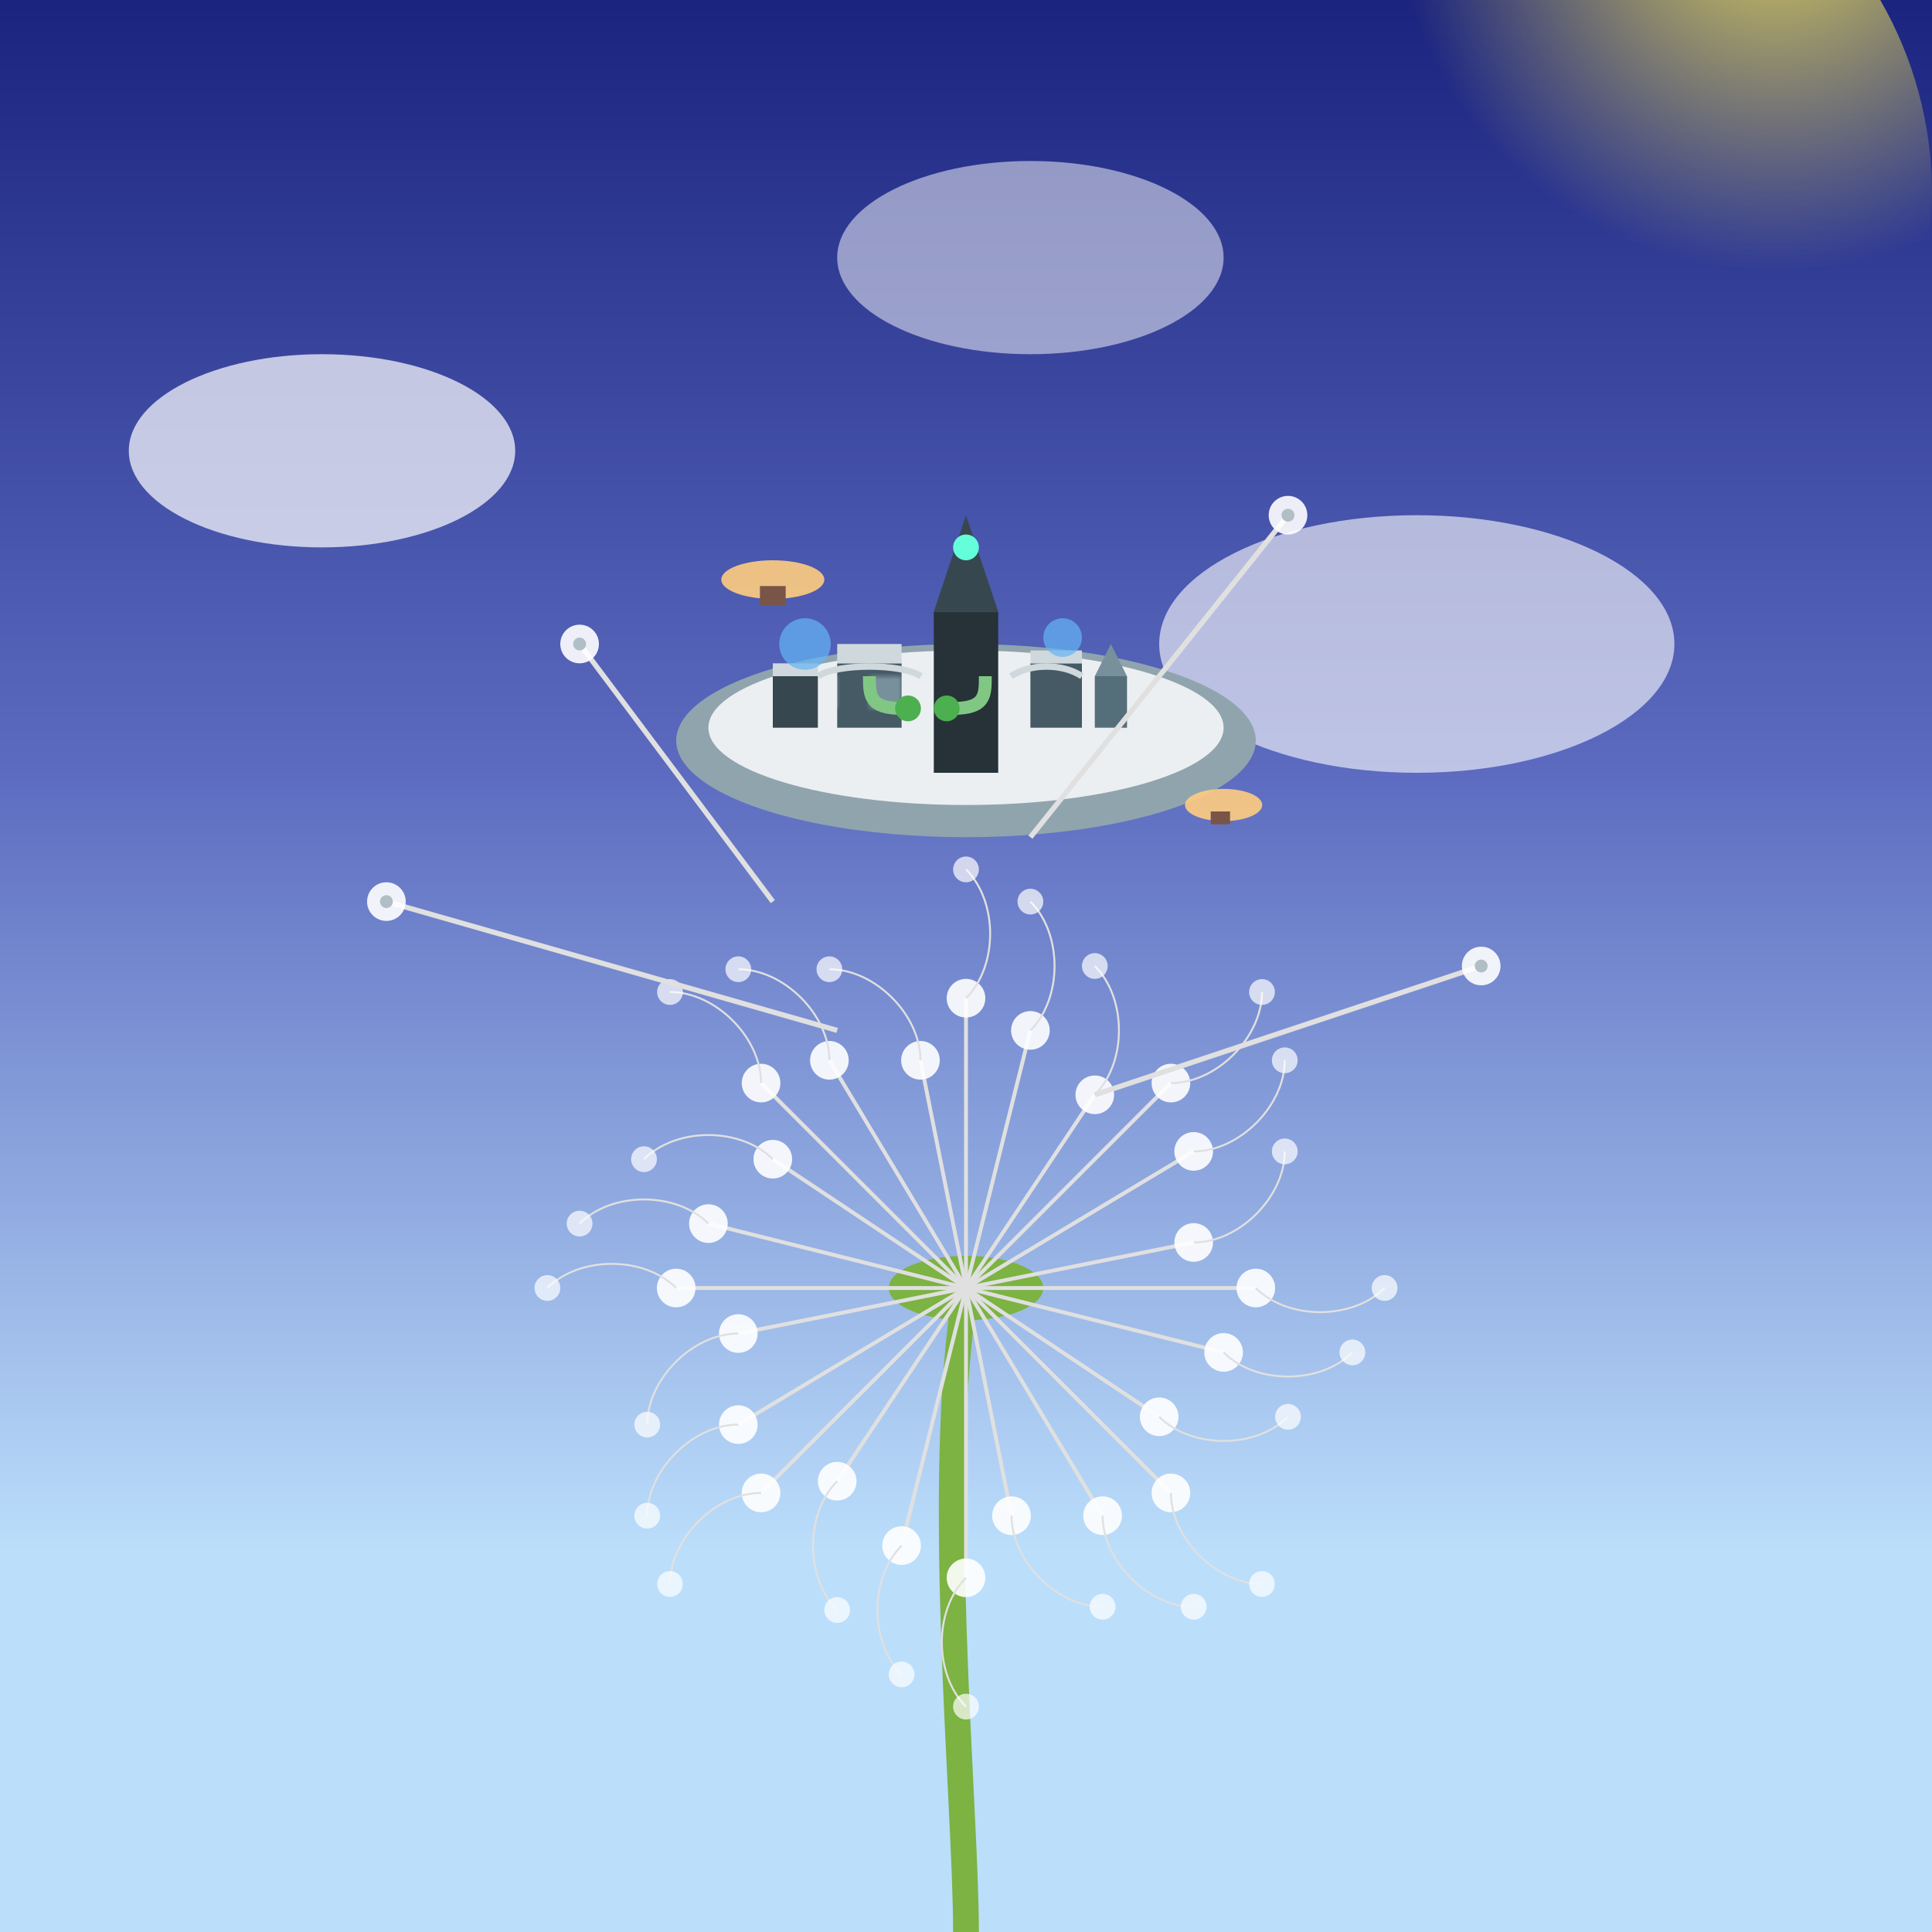 <svg xmlns="http://www.w3.org/2000/svg" viewBox="0 0 300 300">
  <defs>
    <linearGradient id="skyGradient" x1="0%" y1="0%" x2="0%" y2="100%">
      <stop offset="0%" stop-color="#1a237e" />
      <stop offset="40%" stop-color="#5c6bc0" />
      <stop offset="80%" stop-color="#bbdefb" />
    </linearGradient>
    <radialGradient id="sunGlow" cx="80%" cy="10%" r="50%">
      <stop offset="0%" stop-color="#ffee58" stop-opacity="0.9" />
      <stop offset="100%" stop-color="#ffee58" stop-opacity="0" />
    </radialGradient>
    <filter id="glow" x="-20%" y="-20%" width="140%" height="140%">
      <feGaussianBlur stdDeviation="2" result="blur" />
      <feComposite in="SourceGraphic" in2="blur" operator="over" />
    </filter>
    <pattern id="cityPattern" patternUnits="userSpaceOnUse" width="10" height="10">
      <rect width="10" height="10" fill="#455a64" />
      <rect width="5" height="5" fill="#78909c" />
    </pattern>
    <filter id="cloudBlur">
      <feGaussianBlur in="SourceGraphic" stdDeviation="3" />
    </filter>
  </defs>

  <!-- Background -->
  <rect width="300" height="300" fill="url(#skyGradient)" />
  <circle cx="240" cy="30" r="60" fill="url(#sunGlow)" />
  
  <!-- Clouds -->
  <g filter="url(#cloudBlur)">
    <ellipse cx="50" cy="70" rx="30" ry="15" fill="white" opacity="0.7" />
    <ellipse cx="220" cy="100" rx="40" ry="20" fill="white" opacity="0.6" />
    <ellipse cx="160" cy="40" rx="30" ry="15" fill="white" opacity="0.5" />
  </g>

  <!-- Dandelion Stem -->
  <path d="M150,300 C150,280 145,230 150,200" stroke="#7cb342" stroke-width="4" fill="none" />
  
  <!-- Dandelion Base -->
  <ellipse cx="150" cy="200" rx="12" ry="5" fill="#7cb342" />
  
  <!-- Dandelion Seeds -->
  <g>
    <g id="seedSection">
      <g>
        <line x1="150" y1="200" x2="170" y2="170" stroke="#e0e0e0" stroke-width="0.6" />
        <circle cx="170" cy="170" r="3" fill="white" opacity="0.9" />
        <path d="M170,170 C175,165 175,155 170,150" stroke="#e0e0e0" stroke-width="0.3" fill="none" />
        <circle cx="170" cy="150" r="2" fill="white" opacity="0.7" />
      </g>
      <g>
        <line x1="150" y1="200" x2="160" y2="160" stroke="#e0e0e0" stroke-width="0.6" />
        <circle cx="160" cy="160" r="3" fill="white" opacity="0.9" />
        <path d="M160,160 C165,155 165,145 160,140" stroke="#e0e0e0" stroke-width="0.3" fill="none" />
        <circle cx="160" cy="140" r="2" fill="white" opacity="0.7" />
      </g>
      <g>
        <line x1="150" y1="200" x2="150" y2="155" stroke="#e0e0e0" stroke-width="0.6" />
        <circle cx="150" cy="155" r="3" fill="white" opacity="0.9" />
        <path d="M150,155 C155,150 155,140 150,135" stroke="#e0e0e0" stroke-width="0.3" fill="none" />
        <circle cx="150" cy="135" r="2" fill="white" opacity="0.7" />
      </g>
    </g>
    
    <!-- Replicate seed sections around the circle -->
    <use href="#seedSection" transform="rotate(45 150 200)" />
    <use href="#seedSection" transform="rotate(90 150 200)" />
    <use href="#seedSection" transform="rotate(135 150 200)" />
    <use href="#seedSection" transform="rotate(180 150 200)" />
    <use href="#seedSection" transform="rotate(225 150 200)" />
    <use href="#seedSection" transform="rotate(270 150 200)" />
    <use href="#seedSection" transform="rotate(315 150 200)" />
  </g>
  
  <!-- Floating City Platform -->
  <g transform="translate(150, 115)">
    <ellipse cx="0" cy="0" rx="45" ry="15" fill="#90a4ae" />
    <ellipse cx="0" cy="-2" rx="40" ry="12" fill="#eceff1" />
    
    <!-- City structures -->
    <g transform="translate(-35, -30)">
      <!-- Central tower -->
      <rect x="30" y="10" width="10" height="25" fill="#263238" />
      <polygon points="30,10 40,10 35,-5" fill="#37474f" />
      <circle cx="35" cy="0" r="2" fill="#64ffda" filter="url(#glow)" />
      
      <!-- Buildings -->
      <rect x="15" y="18" width="10" height="10" fill="url(#cityPattern)" />
      <rect x="15" y="15" width="10" height="3" fill="#cfd8dc" />
      
      <rect x="5" y="20" width="7" height="8" fill="#37474f" />
      <rect x="5" y="18" width="7" height="2" fill="#cfd8dc" />
      
      <rect x="45" y="18" width="8" height="10" fill="#455a64" />
      <rect x="45" y="16" width="8" height="2" fill="#cfd8dc" />
      
      <rect x="55" y="20" width="5" height="8" fill="#546e7a" />
      <polygon points="55,20 60,20 57.5,15" fill="#78909c" />
      
      <!-- Domes and details -->
      <circle cx="10" cy="15" r="4" fill="#64b5f6" opacity="0.7" />
      <circle cx="50" cy="14" r="3" fill="#64b5f6" opacity="0.7" />
      
      <!-- Bridges and walkways -->
      <path d="M12,20 C15,18 25,18 28,20" stroke="#cfd8dc" stroke-width="1" fill="none" />
      <path d="M42,20 C45,18 50,18 53,20" stroke="#cfd8dc" stroke-width="1" fill="none" />
      
      <!-- Hanging gardens -->
      <path d="M20,20 C20,23 20,25 25,25" stroke="#81c784" stroke-width="2" fill="none" />
      <circle cx="26" cy="25" r="2" fill="#4caf50" />
      <path d="M38,20 C38,23 38,25 33,25" stroke="#81c784" stroke-width="2" fill="none" />
      <circle cx="32" cy="25" r="2" fill="#4caf50" />
    </g>
  </g>
  
  <!-- Flying seeds with tiny cities -->
  <g>
    <g>
      <line x1="120" y1="140" x2="90" y2="100" stroke="#e0e0e0" stroke-width="0.8" />
      <circle cx="90" cy="100" r="3" fill="white" opacity="0.9" />
      <circle cx="90" cy="100" r="1" fill="#b0bec5" />
    </g>
    <g>
      <line x1="160" y1="130" x2="200" y2="80" stroke="#e0e0e0" stroke-width="0.8" />
      <circle cx="200" cy="80" r="3" fill="white" opacity="0.9" />
      <circle cx="200" cy="80" r="1" fill="#b0bec5" />
    </g>
    <g>
      <line x1="130" y1="160" x2="60" y2="140" stroke="#e0e0e0" stroke-width="0.8" />
      <circle cx="60" cy="140" r="3" fill="white" opacity="0.9" />
      <circle cx="60" cy="140" r="1" fill="#b0bec5" />
    </g>
    <g>
      <line x1="170" y1="170" x2="230" y2="150" stroke="#e0e0e0" stroke-width="0.8" />
      <circle cx="230" cy="150" r="3" fill="white" opacity="0.9" />
      <circle cx="230" cy="150" r="1" fill="#b0bec5" />
    </g>
  </g>
  
  <!-- Small airships around the city -->
  <g>
    <ellipse cx="120" cy="90" rx="8" ry="3" fill="#ffcc80" opacity="0.9" />
    <rect x="118" y="91" width="4" height="3" fill="#795548" />
    
    <ellipse cx="190" cy="125" rx="6" ry="2.5" fill="#ffcc80" opacity="0.9" />
    <rect x="188" y="126" width="3" height="2" fill="#795548" />
  </g>
</svg>